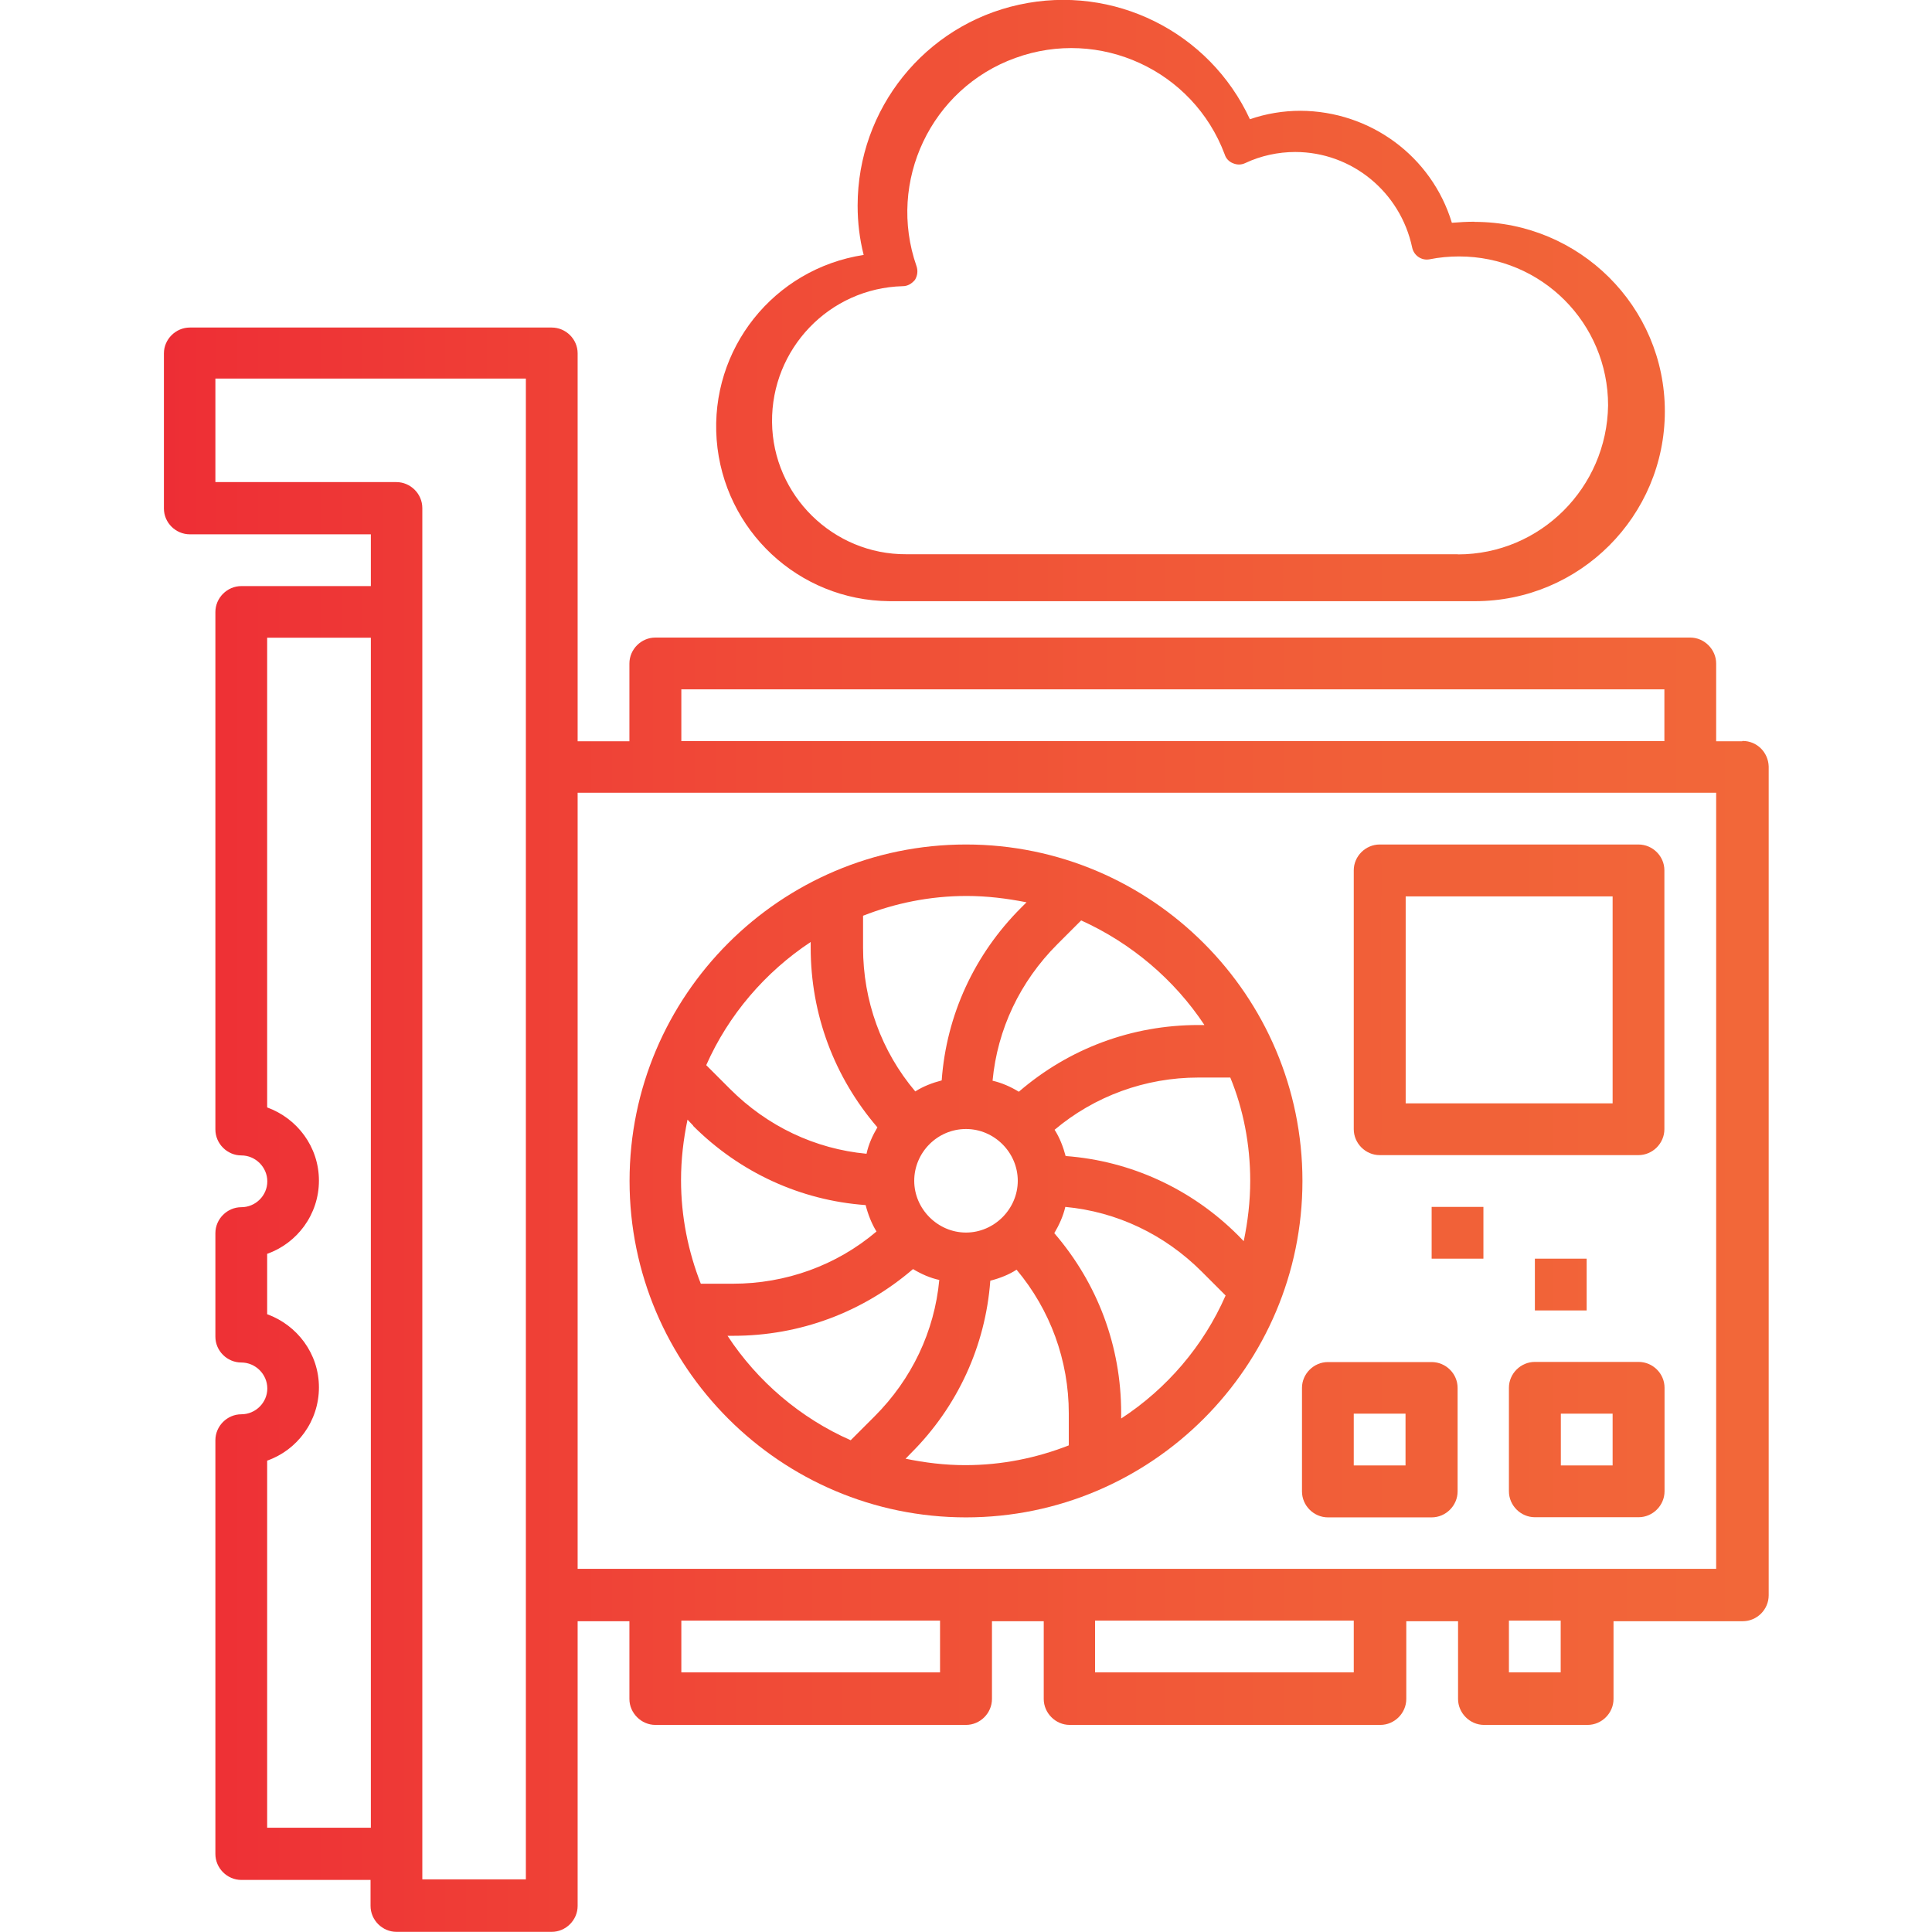 <svg xmlns="http://www.w3.org/2000/svg" xmlns:xlink="http://www.w3.org/1999/xlink" id="uuid-b9b30b10-32bc-4657-acaa-92efe9a6efdf" viewBox="0 0 128 128"><defs><style>.uuid-65b9bf50-b468-46d4-9f7e-9eab1752988a{fill:url(#uuid-d512d164-6355-472a-8000-38bffd0bdb6a);}.uuid-65b9bf50-b468-46d4-9f7e-9eab1752988a,.uuid-08a2796e-df7e-443e-a3d0-ec4daab437c5,.uuid-44798730-f4af-4f45-9040-2a621c894287,.uuid-d0a26362-2c37-4dda-b1c1-a3eacf94b526,.uuid-df2a687e-5172-4e60-85c6-5277c5a87e3e,.uuid-0be39bb5-f13d-462a-ac52-f5ec00a235b6,.uuid-a9e6db9b-652c-4bba-be14-0cbdcf27d9fe,.uuid-e9839ba2-c7d9-4756-9757-d2af017c7412{stroke-width:0px;}.uuid-08a2796e-df7e-443e-a3d0-ec4daab437c5{fill:url(#uuid-c3071a58-17a5-49e9-97a2-05a458c0c4c9);}.uuid-44798730-f4af-4f45-9040-2a621c894287{fill:url(#uuid-262a95a4-fbaa-4d38-b495-5734fc6a5789);}.uuid-d0a26362-2c37-4dda-b1c1-a3eacf94b526{fill:url(#uuid-e0452a5c-dfe8-446e-9453-59743bfcadab);}.uuid-df2a687e-5172-4e60-85c6-5277c5a87e3e{fill:url(#uuid-5a0233fe-7eae-4a86-9415-2b5f78f3a767);}.uuid-0be39bb5-f13d-462a-ac52-f5ec00a235b6{fill:url(#uuid-23767cc6-a59a-46b6-962b-3163ca0ac028);}.uuid-a9e6db9b-652c-4bba-be14-0cbdcf27d9fe{fill:url(#uuid-e4417630-e04a-40f7-9f41-2537a95034f4);}.uuid-e9839ba2-c7d9-4756-9757-d2af017c7412{fill:url(#uuid-4654ebff-f74c-41c9-b06e-289c1546bc66);}</style><linearGradient id="uuid-262a95a4-fbaa-4d38-b495-5734fc6a5789" x1="-14.18" y1="74.85" x2="115.91" y2="74.85" gradientUnits="userSpaceOnUse"><stop offset="0" stop-color="#ed1b35"></stop><stop offset=".14" stop-color="#ed2935"></stop><stop offset=".5" stop-color="#f04b37"></stop><stop offset=".8" stop-color="#f15f38"></stop><stop offset="1" stop-color="#f26739"></stop></linearGradient><linearGradient id="uuid-e0452a5c-dfe8-446e-9453-59743bfcadab" y1="78.24" y2="78.24" xlink:href="#uuid-262a95a4-fbaa-4d38-b495-5734fc6a5789"></linearGradient><linearGradient id="uuid-c3071a58-17a5-49e9-97a2-05a458c0c4c9" y1="66.24" y2="66.24" xlink:href="#uuid-262a95a4-fbaa-4d38-b495-5734fc6a5789"></linearGradient><linearGradient id="uuid-23767cc6-a59a-46b6-962b-3163ca0ac028" y1="95.38" y2="95.38" xlink:href="#uuid-262a95a4-fbaa-4d38-b495-5734fc6a5789"></linearGradient><linearGradient id="uuid-e4417630-e04a-40f7-9f41-2537a95034f4" y1="95.38" y2="95.38" xlink:href="#uuid-262a95a4-fbaa-4d38-b495-5734fc6a5789"></linearGradient><linearGradient id="uuid-d512d164-6355-472a-8000-38bffd0bdb6a" y1="81.67" y2="81.67" xlink:href="#uuid-262a95a4-fbaa-4d38-b495-5734fc6a5789"></linearGradient><linearGradient id="uuid-5a0233fe-7eae-4a86-9415-2b5f78f3a767" y1="85.11" y2="85.11" xlink:href="#uuid-262a95a4-fbaa-4d38-b495-5734fc6a5789"></linearGradient><linearGradient id="uuid-4654ebff-f74c-41c9-b06e-289c1546bc66" y1="19.91" y2="19.91" xlink:href="#uuid-262a95a4-fbaa-4d38-b495-5734fc6a5789"></linearGradient></defs><g id="uuid-4ebd3065-d9ff-4276-a28b-6d749bd8ff7f"><path class="uuid-44798730-f4af-4f45-9040-2a621c894287" d="m115.42,49.11h-1.72v-5.15c0-.93-.78-1.72-1.72-1.72H43.42c-.94,0-1.72.78-1.72,1.72v5.15h-3.43v-25.7c0-.94-.78-1.71-1.72-1.71H12.58c-.94,0-1.72.78-1.72,1.71v10.28c0,.94.78,1.71,1.72,1.71h11.99v3.43h-8.58c-.94,0-1.72.78-1.72,1.72v34.28c0,.94.78,1.72,1.72,1.72s1.72.78,1.72,1.72-.78,1.71-1.72,1.71-1.72.78-1.72,1.72v6.86c0,.94.78,1.71,1.72,1.71s1.72.78,1.72,1.72-.78,1.71-1.72,1.71-1.72.78-1.72,1.72v27.41c0,.94.78,1.72,1.72,1.72h8.56v1.72c0,.94.78,1.72,1.72,1.72h10.28c.94,0,1.72-.78,1.72-1.72v-18.86h3.43v5.15c0,.93.78,1.72,1.72,1.72h20.58c.94,0,1.72-.78,1.72-1.72v-5.15h3.43v5.15c0,.93.78,1.72,1.72,1.72h20.58c.94,0,1.72-.78,1.72-1.72v-5.15h3.43v5.15c0,.93.78,1.72,1.72,1.72h6.86c.94,0,1.72-.78,1.72-1.72v-5.15h8.56c.94,0,1.72-.77,1.72-1.72v-54.91c-.03-.94-.78-1.69-1.72-1.69M17.7,121.08v-24.31c1.98-.69,3.43-2.6,3.43-4.85s-1.45-4.13-3.43-4.85v-4c1.98-.7,3.43-2.6,3.43-4.85s-1.45-4.13-3.43-4.85v-31.12h6.87v78.84h-6.87Zm17.14,3.43h-6.86V33.66c0-.94-.78-1.72-1.72-1.72h-11.99v-6.86h20.57v99.44Zm10.3-78.84h65.13v3.43H45.14v-3.43Zm17.14,65.13h-17.14v-3.43h17.14v3.43Zm27.41,0h-17.14v-3.43h17.14v3.43Zm13.71,0h-3.43v-3.43h3.43v3.43Zm10.3-6.86H38.27v-51.42h75.43v51.42Z"></path><path class="uuid-d0a26362-2c37-4dda-b1c1-a3eacf94b526" d="m64,100.53c12.29,0,22.29-10.01,22.29-22.29s-10-22.29-22.29-22.29-22.29,10-22.29,22.29,10.01,22.29,22.29,22.29m-18.08-25.94c3.08,3.08,7.11,4.94,11.43,5.25.16.62.4,1.24.72,1.75-2.65,2.25-6.01,3.46-9.52,3.46h-2.12c-.83-2.12-1.31-4.43-1.31-6.87,0-1.37.16-2.71.43-4l.38.4Zm18.08.21c1.88,0,3.43,1.56,3.43,3.43s-1.56,3.43-3.43,3.43-3.43-1.56-3.43-3.43,1.53-3.43,3.43-3.43m18.83,3.43c0,1.37-.16,2.71-.43,4l-.37-.38c-3.08-3.08-7.11-4.94-11.43-5.26-.16-.61-.4-1.23-.73-1.74,2.65-2.23,6.01-3.46,9.52-3.46h2.12c.86,2.09,1.32,4.43,1.32,6.84m-34.63,10.27h.38c4.42,0,8.58-1.56,11.91-4.42.53.32,1.13.59,1.74.72-.32,3.41-1.82,6.57-4.29,9.04l-1.58,1.58c-3.33-1.47-6.17-3.89-8.16-6.92m11.78,8.16l.37-.38c3.09-3.08,4.94-7.11,5.26-11.43.62-.16,1.24-.4,1.74-.73,2.23,2.66,3.46,6.01,3.46,9.52v2.12c-2.12.83-4.42,1.31-6.86,1.31-1.35,0-2.66-.16-3.97-.43m14.3-2.66v-.37c0-4.42-1.56-8.58-4.43-11.91.32-.54.59-1.13.73-1.74,3.41.32,6.57,1.82,9.04,4.29l1.58,1.58c-1.47,3.35-3.89,6.17-6.92,8.15m5.5-26.07h-.37c-4.42,0-8.58,1.55-11.91,4.42-.54-.33-1.13-.59-1.74-.73.32-3.41,1.82-6.57,4.29-9.04l1.58-1.58c3.33,1.51,6.17,3.92,8.16,6.92m-11.77-8.13l-.38.38c-3.08,3.08-4.94,7.1-5.25,11.43-.62.16-1.24.4-1.75.73-2.25-2.66-3.46-6.01-3.46-9.52v-2.12c2.12-.83,4.42-1.31,6.86-1.31,1.34,0,2.65.16,3.97.42m-14.3,2.63v.37c0,4.42,1.56,8.58,4.42,11.91-.32.54-.59,1.13-.72,1.75-3.41-.32-6.57-1.82-9.04-4.29l-1.58-1.58c1.47-3.33,3.91-6.17,6.92-8.16"></path><path class="uuid-08a2796e-df7e-443e-a3d0-ec4daab437c5" d="m91.41,76.53h17.14c.94,0,1.72-.78,1.72-1.72v-17.15c0-.94-.78-1.71-1.72-1.71h-17.14c-.94,0-1.72.78-1.72,1.71v17.15c0,.94.78,1.72,1.72,1.72m1.72-17.14h13.71v13.71h-13.71v-13.71Z"></path><path class="uuid-0be39bb5-f13d-462a-ac52-f5ec00a235b6" d="m86.26,98.81c0,.94.78,1.72,1.72,1.72h6.87c.94,0,1.72-.78,1.72-1.72v-6.86c0-.94-.78-1.71-1.72-1.71h-6.87c-.94,0-1.72.78-1.72,1.71v6.86Zm3.43-5.15h3.43v3.43h-3.43v-3.43Z"></path><path class="uuid-a9e6db9b-652c-4bba-be14-0cbdcf27d9fe" d="m108.56,90.23h-6.87c-.94,0-1.72.78-1.72,1.71v6.86c0,.94.78,1.72,1.72,1.72h6.87c.94,0,1.72-.78,1.72-1.72v-6.86c0-.94-.78-1.71-1.72-1.71m-1.72,6.86h-3.43v-3.43h3.43v3.43Z"></path><rect class="uuid-65b9bf50-b468-46d4-9f7e-9eab1752988a" x="94.85" y="79.96" width="3.43" height="3.43"></rect><rect class="uuid-df2a687e-5172-4e60-85c6-5277c5a87e3e" x="101.69" y="83.39" width="3.43" height="3.43"></rect><path class="uuid-e9839ba2-c7d9-4756-9757-d2af017c7412" d="m97.69,14.69c-.48,0-1.02.03-1.5.07-1.34-4.42-5.42-7.4-10.03-7.42-1.15,0-2.28.19-3.35.56-2.68-5.8-9.04-8.96-15.29-7.59-6.25,1.36-10.7,6.91-10.7,13.31,0,1.13.13,2.2.4,3.27-5.96.92-10.19,6.23-9.74,12.24.46,6,5.42,10.65,11.45,10.7h38.79c6.95,0,12.58-5.64,12.58-12.58s-5.66-12.55-12.61-12.55m-1.1,22.02h-36.54c-4.85.03-8.85-3.9-8.9-8.75-.05-4.85,3.78-8.88,8.66-9.01.32,0,.59-.16.81-.42.16-.27.21-.59.1-.91-1.96-5.61.97-11.78,6.55-13.79,5.58-2.03,11.78.81,13.87,6.39.08.27.29.49.56.59.27.11.54.11.81-.02,1.02-.48,2.17-.73,3.3-.73,3.75,0,6.97,2.65,7.75,6.33.11.53.62.88,1.15.78.64-.13,1.31-.19,1.96-.19,5.47,0,9.87,4.42,9.87,9.87-.08,5.44-4.48,9.87-9.95,9.87"></path></g></svg>